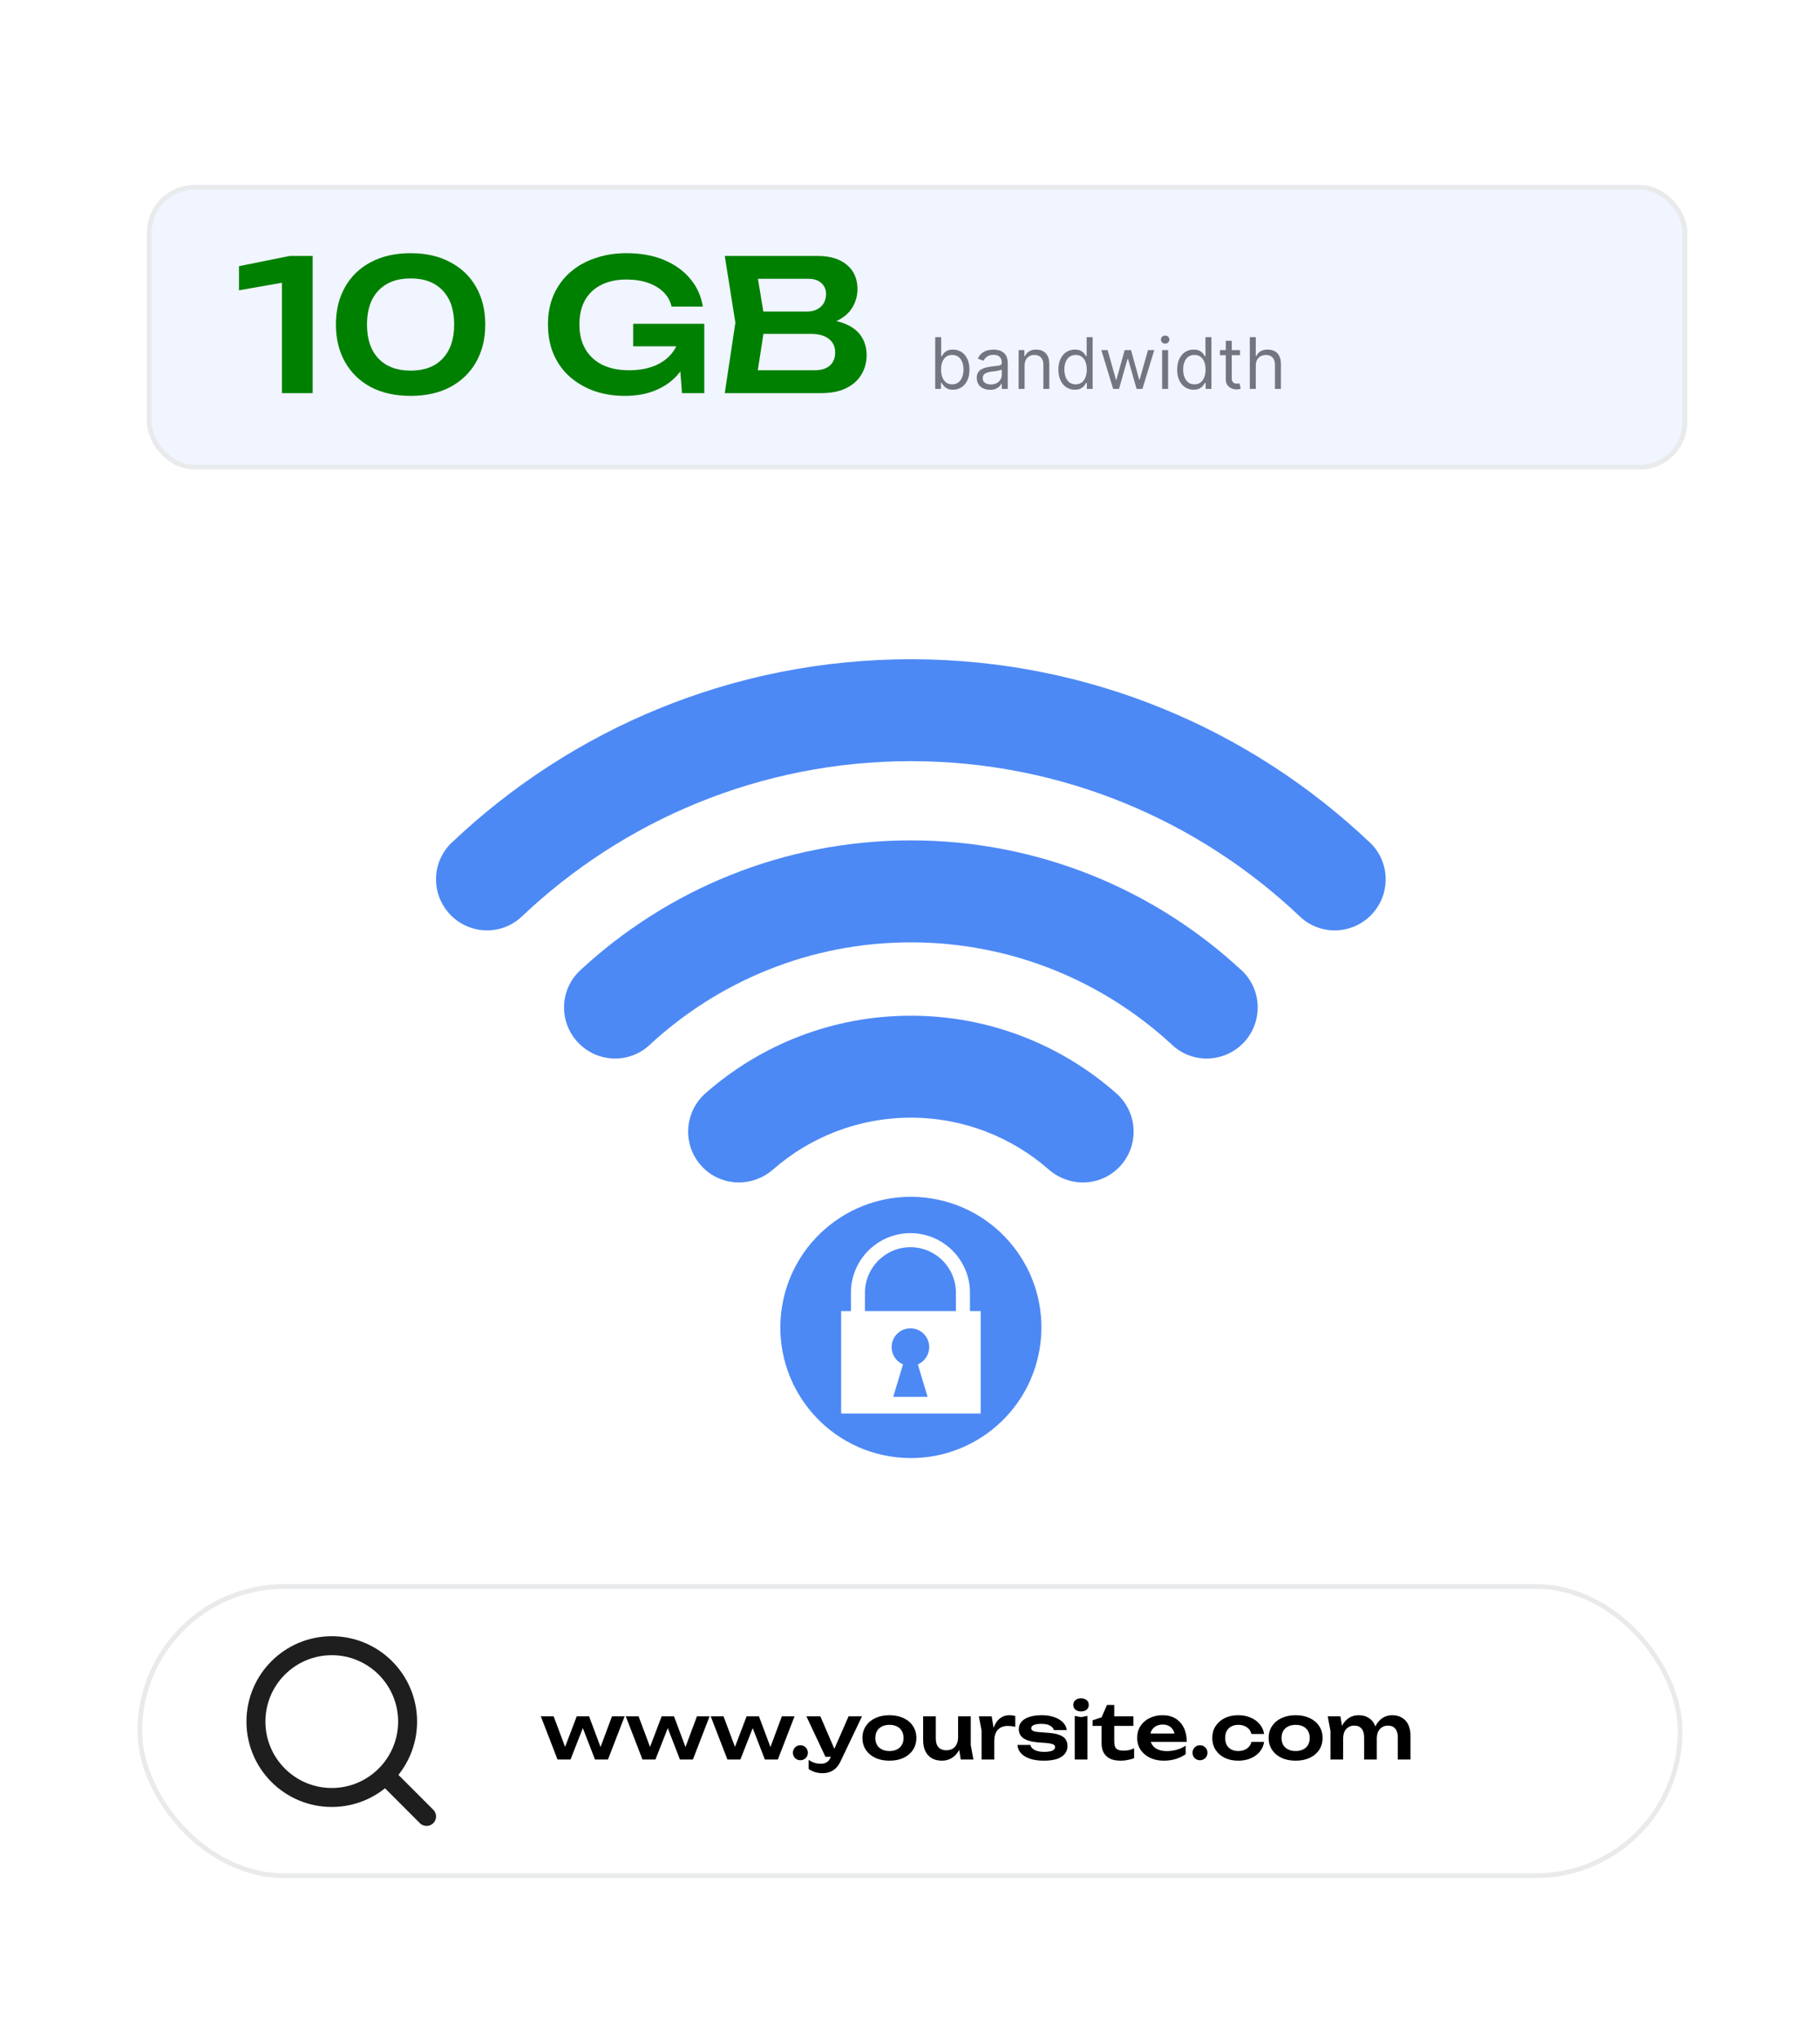 <svg width="384" height="430" viewBox="0 0 384 430" fill="none" xmlns="http://www.w3.org/2000/svg">
<rect width="384" height="430" rx="30" fill="white"/>
<g clip-path="url(#clip0_604_2762)">
<path d="M219.363 284.354C221.826 269.344 211.655 255.179 196.645 252.716C181.635 250.252 167.471 260.423 165.007 275.433C162.544 290.443 172.715 304.608 187.725 307.072C202.735 309.535 216.9 299.364 219.363 284.354Z" fill="#4D89F5"/>
<path d="M192.186 214.164C175.605 214.164 160.43 220.336 148.862 230.506C144.195 234.613 143.934 241.798 148.333 246.196C152.37 250.234 158.81 250.341 163.109 246.588C170.892 239.787 181.063 235.665 192.186 235.665C203.308 235.665 213.487 239.787 221.262 246.588C225.561 250.349 232.001 250.234 236.039 246.196C240.437 241.798 240.176 234.613 235.509 230.506C223.941 220.336 208.766 214.164 192.186 214.164Z" fill="#4D89F5"/>
<path d="M192.188 177.195C165.283 177.195 140.758 187.596 122.428 204.583C117.968 208.713 117.868 215.737 122.167 220.035H122.175C126.243 224.111 132.814 224.265 137.035 220.35C151.52 206.917 170.917 198.696 192.188 198.696C213.458 198.696 232.855 206.917 247.34 220.35C251.561 224.265 258.124 224.111 262.2 220.043H262.208C266.507 215.737 266.399 208.713 261.947 204.583C243.617 187.596 219.1 177.195 192.188 177.195Z" fill="#4D89F5"/>
<path d="M192.189 139C154.691 139 120.579 153.715 95.31 177.672C90.942 181.809 90.904 188.764 95.156 193.016C99.255 197.115 105.88 197.246 110.086 193.262C131.502 172.959 160.41 160.493 192.181 160.493C223.952 160.493 252.86 172.959 274.276 193.262C278.482 197.246 285.107 197.115 289.206 193.024C293.458 188.764 293.42 181.817 289.052 177.672C263.798 153.715 229.678 139 192.189 139Z" fill="#4D89F5"/>
<path d="M204.653 276.438V272.57C204.653 265.646 199.019 260.012 192.095 260.012C185.172 260.012 179.538 265.646 179.538 272.57V276.438H177.473V298.046H206.918V276.438H204.661H204.653ZM195.719 294.538H188.457L190.522 287.691C189.109 287.077 188.119 285.673 188.119 284.045C188.119 281.85 189.9 280.077 192.088 280.077C194.275 280.077 196.056 281.85 196.056 284.045C196.056 285.68 195.066 287.085 193.654 287.691L195.719 294.538ZM201.683 276.438H182.5V272.57C182.5 267.281 186.799 262.975 192.095 262.975C197.392 262.975 201.69 267.273 201.69 272.57V276.438H201.683Z" fill="white"/>
</g>
<g filter="url(#filter0_dd_604_2762)">
<rect x="29.5" y="328.5" width="325" height="61" rx="30.5" stroke="#E9EAEB"/>
<path d="M90 377L81.3 368.3M86 357C86 365.837 78.837 373 70 373C61.163 373 54 365.837 54 357C54 348.163 61.163 341 70 341C78.837 341 86 348.163 86 357Z" stroke="#1E1E1E" stroke-width="4" stroke-linecap="round" stroke-linejoin="round"/>
<path d="M127.152 363.544H126.272L129.12 355.896H131.792L128.272 365H125.536L122.496 357.144H123.456L120.368 365H117.632L114.112 355.896H116.816L119.68 363.544H118.768L121.68 355.896H124.288L127.152 363.544ZM145.074 363.544H144.194L147.042 355.896H149.714L146.194 365H143.458L140.418 357.144H141.378L138.29 365H135.554L132.034 355.896H134.738L137.602 363.544H136.69L139.602 355.896H142.21L145.074 363.544ZM162.996 363.544H162.116L164.964 355.896H167.636L164.116 365H161.38L158.34 357.144H159.3L156.212 365H153.476L149.956 355.896H152.66L155.524 363.544H154.612L157.524 355.896H160.132L162.996 363.544ZM168.865 365.144C168.577 365.144 168.31 365.075 168.065 364.936C167.83 364.797 167.643 364.611 167.505 364.376C167.366 364.131 167.297 363.864 167.297 363.576C167.297 363.277 167.366 363.011 167.505 362.776C167.643 362.531 167.83 362.339 168.065 362.2C168.31 362.061 168.577 361.992 168.865 361.992C169.163 361.992 169.43 362.061 169.665 362.2C169.91 362.339 170.102 362.531 170.241 362.776C170.379 363.011 170.449 363.277 170.449 363.576C170.449 363.864 170.379 364.131 170.241 364.376C170.102 364.611 169.91 364.797 169.665 364.936C169.43 365.075 169.163 365.144 168.865 365.144ZM173.584 367.88C172.987 367.88 172.448 367.805 171.968 367.656C171.488 367.507 171.035 367.288 170.608 367V365.08C171.056 365.368 171.483 365.576 171.888 365.704C172.293 365.832 172.741 365.896 173.232 365.896C173.669 365.896 174.059 365.795 174.4 365.592C174.741 365.4 175.024 365.053 175.248 364.552L179.04 355.896H181.872L177.328 365.416C177.051 366.013 176.715 366.493 176.32 366.856C175.925 367.219 175.493 367.48 175.024 367.64C174.565 367.8 174.085 367.88 173.584 367.88ZM174.16 364.424L170.144 355.896H173.088L176.768 364.424H174.16ZM187.662 365.24C186.531 365.24 185.539 365.043 184.686 364.648C183.832 364.243 183.166 363.683 182.686 362.968C182.206 362.243 181.965 361.405 181.965 360.456C181.965 359.496 182.206 358.659 182.686 357.944C183.166 357.219 183.832 356.659 184.686 356.264C185.539 355.859 186.531 355.656 187.662 355.656C188.792 355.656 189.784 355.859 190.638 356.264C191.491 356.659 192.152 357.219 192.622 357.944C193.102 358.659 193.342 359.496 193.342 360.456C193.342 361.405 193.102 362.243 192.622 362.968C192.152 363.683 191.491 364.243 190.638 364.648C189.784 365.043 188.792 365.24 187.662 365.24ZM187.662 363.208C188.28 363.208 188.808 363.096 189.246 362.872C189.694 362.648 190.035 362.333 190.27 361.928C190.515 361.512 190.638 361.021 190.638 360.456C190.638 359.88 190.515 359.389 190.27 358.984C190.035 358.568 189.694 358.248 189.246 358.024C188.808 357.8 188.28 357.688 187.662 357.688C187.054 357.688 186.526 357.8 186.078 358.024C185.63 358.248 185.283 358.568 185.038 358.984C184.803 359.389 184.686 359.88 184.686 360.456C184.686 361.021 184.803 361.512 185.038 361.928C185.283 362.333 185.63 362.648 186.078 362.872C186.526 363.096 187.054 363.208 187.662 363.208ZM198.755 365.24C197.912 365.24 197.192 365.069 196.595 364.728C196.008 364.376 195.555 363.88 195.235 363.24C194.925 362.6 194.771 361.843 194.771 360.968V355.896H197.443V360.568C197.443 361.379 197.635 361.997 198.019 362.424C198.403 362.84 198.947 363.048 199.651 363.048C200.173 363.048 200.616 362.941 200.979 362.728C201.352 362.504 201.64 362.184 201.843 361.768C202.045 361.352 202.147 360.867 202.147 360.312L203.011 360.776C202.904 361.715 202.653 362.52 202.259 363.192C201.864 363.853 201.363 364.36 200.755 364.712C200.157 365.064 199.491 365.24 198.755 365.24ZM202.707 365L202.147 361.544V355.896H204.819V361.944L205.379 365H202.707ZM206.529 355.896H209.233L209.777 359.176V365H207.105V358.888L206.529 355.896ZM214.209 355.8V358.104C213.932 358.04 213.654 357.992 213.377 357.96C213.1 357.928 212.838 357.912 212.593 357.912C212.06 357.912 211.58 358.024 211.153 358.248C210.726 358.472 210.39 358.819 210.145 359.288C209.9 359.757 209.777 360.349 209.777 361.064L209.217 360.392C209.281 359.741 209.398 359.133 209.569 358.568C209.74 357.992 209.974 357.491 210.273 357.064C210.582 356.627 210.961 356.285 211.409 356.04C211.857 355.784 212.39 355.656 213.009 355.656C213.212 355.656 213.414 355.672 213.617 355.704C213.83 355.725 214.028 355.757 214.209 355.8ZM225.226 362.136C225.226 362.787 225.034 363.347 224.65 363.816C224.277 364.285 223.717 364.643 222.97 364.888C222.223 365.123 221.311 365.24 220.234 365.24C219.125 365.24 218.159 365.107 217.338 364.84C216.517 364.563 215.877 364.173 215.418 363.672C214.959 363.171 214.714 362.589 214.682 361.928H217.402C217.466 362.227 217.626 362.488 217.882 362.712C218.138 362.925 218.469 363.091 218.874 363.208C219.29 363.325 219.77 363.384 220.314 363.384C221.071 363.384 221.642 363.299 222.026 363.128C222.421 362.957 222.618 362.701 222.618 362.36C222.618 362.115 222.479 361.928 222.202 361.8C221.935 361.672 221.439 361.576 220.714 361.512L219.018 361.384C218.005 361.299 217.199 361.128 216.602 360.872C216.005 360.616 215.578 360.296 215.322 359.912C215.077 359.517 214.954 359.085 214.954 358.616C214.954 357.965 215.157 357.421 215.562 356.984C215.967 356.547 216.533 356.216 217.258 355.992C217.994 355.768 218.842 355.656 219.802 355.656C220.783 355.656 221.658 355.789 222.426 356.056C223.194 356.323 223.807 356.691 224.266 357.16C224.735 357.629 225.002 358.173 225.066 358.792H222.346C222.303 358.568 222.181 358.36 221.978 358.168C221.786 357.965 221.503 357.8 221.13 357.672C220.757 357.544 220.271 357.48 219.674 357.48C219.002 357.48 218.485 357.56 218.122 357.72C217.759 357.869 217.578 358.099 217.578 358.408C217.578 358.621 217.69 358.797 217.914 358.936C218.138 359.064 218.554 359.155 219.162 359.208L221.37 359.384C222.351 359.469 223.125 359.635 223.69 359.88C224.255 360.115 224.65 360.424 224.874 360.808C225.109 361.192 225.226 361.635 225.226 362.136ZM226.758 355.8L228.086 356.056L229.43 355.8V365H226.758V355.8ZM228.086 354.856C227.606 354.856 227.211 354.733 226.902 354.488C226.603 354.232 226.454 353.896 226.454 353.48C226.454 353.053 226.603 352.717 226.902 352.472C227.211 352.216 227.606 352.088 228.086 352.088C228.577 352.088 228.971 352.216 229.27 352.472C229.569 352.717 229.718 353.053 229.718 353.48C229.718 353.896 229.569 354.232 229.27 354.488C228.971 354.733 228.577 354.856 228.086 354.856ZM230.518 357.912V356.728L232.422 356.104L233.558 353.496H235.094V355.896H239.126V357.912H235.094V361.224C235.094 361.928 235.238 362.424 235.526 362.712C235.824 362.989 236.336 363.128 237.062 363.128C237.52 363.128 237.926 363.085 238.278 363C238.63 362.915 238.966 362.792 239.286 362.632V364.712C238.976 364.84 238.566 364.957 238.054 365.064C237.542 365.181 237.014 365.24 236.47 365.24C235.52 365.24 234.747 365.091 234.15 364.792C233.563 364.483 233.126 364.056 232.838 363.512C232.56 362.968 232.422 362.333 232.422 361.608V357.912H230.518ZM245.55 365.24C244.473 365.24 243.508 365.043 242.654 364.648C241.812 364.243 241.145 363.677 240.654 362.952C240.174 362.227 239.934 361.384 239.934 360.424C239.934 359.475 240.164 358.643 240.622 357.928C241.092 357.213 241.732 356.659 242.542 356.264C243.353 355.859 244.276 355.656 245.31 355.656C246.366 355.656 247.273 355.891 248.03 356.36C248.788 356.819 249.369 357.469 249.774 358.312C250.19 359.155 250.398 360.147 250.398 361.288H242.078V359.512H248.958L247.918 360.152C247.876 359.619 247.742 359.165 247.518 358.792C247.305 358.419 247.012 358.131 246.638 357.928C246.265 357.725 245.828 357.624 245.326 357.624C244.782 357.624 244.308 357.736 243.902 357.96C243.508 358.173 243.198 358.477 242.974 358.872C242.761 359.256 242.654 359.709 242.654 360.232C242.654 360.861 242.793 361.4 243.07 361.848C243.348 362.296 243.753 362.637 244.286 362.872C244.82 363.107 245.465 363.224 246.222 363.224C246.905 363.224 247.593 363.128 248.286 362.936C248.98 362.733 249.604 362.451 250.158 362.088V363.88C249.561 364.307 248.862 364.643 248.062 364.888C247.273 365.123 246.436 365.24 245.55 365.24ZM253.177 365.144C252.889 365.144 252.622 365.075 252.377 364.936C252.142 364.797 251.956 364.611 251.817 364.376C251.678 364.131 251.609 363.864 251.609 363.576C251.609 363.277 251.678 363.011 251.817 362.776C251.956 362.531 252.142 362.339 252.377 362.2C252.622 362.061 252.889 361.992 253.177 361.992C253.476 361.992 253.742 362.061 253.977 362.2C254.222 362.339 254.414 362.531 254.553 362.776C254.692 363.011 254.761 363.277 254.761 363.576C254.761 363.864 254.692 364.131 254.553 364.376C254.414 364.611 254.222 364.797 253.977 364.936C253.742 365.075 253.476 365.144 253.177 365.144ZM266.706 361.288C266.599 362.067 266.295 362.755 265.794 363.352C265.303 363.949 264.669 364.413 263.89 364.744C263.111 365.075 262.242 365.24 261.282 365.24C260.194 365.24 259.234 365.043 258.402 364.648C257.581 364.243 256.935 363.677 256.466 362.952C256.007 362.227 255.778 361.395 255.778 360.456C255.778 359.507 256.007 358.675 256.466 357.96C256.935 357.235 257.581 356.669 258.402 356.264C259.234 355.859 260.194 355.656 261.282 355.656C262.242 355.656 263.111 355.827 263.89 356.168C264.669 356.499 265.303 356.963 265.794 357.56C266.295 358.147 266.599 358.835 266.706 359.624H264.034C263.895 359.005 263.575 358.531 263.074 358.2C262.583 357.859 261.986 357.688 261.282 357.688C260.717 357.688 260.221 357.8 259.794 358.024C259.378 358.237 259.058 358.552 258.834 358.968C258.61 359.373 258.498 359.869 258.498 360.456C258.498 361.032 258.61 361.528 258.834 361.944C259.058 362.349 259.378 362.664 259.794 362.888C260.221 363.101 260.717 363.208 261.282 363.208C261.997 363.208 262.599 363.032 263.09 362.68C263.591 362.328 263.906 361.864 264.034 361.288H266.706ZM273.365 365.24C272.234 365.24 271.242 365.043 270.389 364.648C269.535 364.243 268.869 363.683 268.389 362.968C267.909 362.243 267.669 361.405 267.669 360.456C267.669 359.496 267.909 358.659 268.389 357.944C268.869 357.219 269.535 356.659 270.389 356.264C271.242 355.859 272.234 355.656 273.365 355.656C274.495 355.656 275.487 355.859 276.341 356.264C277.194 356.659 277.855 357.219 278.325 357.944C278.805 358.659 279.045 359.496 279.045 360.456C279.045 361.405 278.805 362.243 278.325 362.968C277.855 363.683 277.194 364.243 276.341 364.648C275.487 365.043 274.495 365.24 273.365 365.24ZM273.365 363.208C273.983 363.208 274.511 363.096 274.949 362.872C275.397 362.648 275.738 362.333 275.973 361.928C276.218 361.512 276.341 361.021 276.341 360.456C276.341 359.88 276.218 359.389 275.973 358.984C275.738 358.568 275.397 358.248 274.949 358.024C274.511 357.8 273.983 357.688 273.365 357.688C272.757 357.688 272.229 357.8 271.781 358.024C271.333 358.248 270.986 358.568 270.741 358.984C270.506 359.389 270.389 359.88 270.389 360.456C270.389 361.021 270.506 361.512 270.741 361.928C270.986 362.333 271.333 362.648 271.781 362.872C272.229 363.096 272.757 363.208 273.365 363.208ZM280.139 355.896H282.811L283.387 359.368V365H280.715V358.968L280.139 355.896ZM286.635 355.656C287.445 355.656 288.139 355.832 288.715 356.184C289.291 356.525 289.728 357.016 290.027 357.656C290.336 358.296 290.491 359.059 290.491 359.944V365H287.819V360.344C287.819 359.523 287.637 358.904 287.275 358.488C286.923 358.061 286.405 357.848 285.723 357.848C285.243 357.848 284.827 357.965 284.475 358.2C284.123 358.424 283.851 358.739 283.659 359.144C283.477 359.549 283.387 360.035 283.387 360.6L282.507 360.136C282.613 359.176 282.859 358.365 283.243 357.704C283.627 357.043 284.107 356.536 284.683 356.184C285.269 355.832 285.92 355.656 286.635 355.656ZM293.723 355.656C294.533 355.656 295.227 355.832 295.803 356.184C296.389 356.525 296.832 357.016 297.131 357.656C297.44 358.296 297.595 359.059 297.595 359.944V365H294.923V360.344C294.923 359.523 294.741 358.904 294.379 358.488C294.027 358.061 293.509 357.848 292.827 357.848C292.347 357.848 291.931 357.965 291.579 358.2C291.227 358.424 290.955 358.739 290.763 359.144C290.581 359.549 290.491 360.035 290.491 360.6L289.611 360.136C289.717 359.176 289.963 358.365 290.347 357.704C290.731 357.043 291.211 356.536 291.787 356.184C292.373 355.832 293.019 355.656 293.723 355.656Z" fill="black"/>
</g>
<rect x="31.5" y="39.5" width="324" height="59" rx="9.5" fill="#F0F5FF"/>
<rect x="31.5" y="39.5" width="324" height="59" rx="9.5" stroke="#E9EAEB"/>
<path d="M65.969 53.964V82.893H59.489V56.124L62.729 59.055L50.424 61.215V56.124L61.147 53.964H65.969ZM86.647 83.471C83.407 83.471 80.605 82.854 78.239 81.62C75.899 80.36 74.086 78.598 72.8 76.335C71.514 74.073 70.872 71.437 70.872 68.428C70.872 65.42 71.514 62.784 72.8 60.521C74.086 58.258 75.899 56.51 78.239 55.275C80.605 54.015 83.407 53.385 86.647 53.385C89.862 53.385 92.639 54.015 94.979 55.275C97.344 56.51 99.17 58.258 100.456 60.521C101.742 62.784 102.385 65.42 102.385 68.428C102.385 71.437 101.742 74.073 100.456 76.335C99.17 78.598 97.344 80.36 94.979 81.62C92.639 82.854 89.862 83.471 86.647 83.471ZM86.647 78.148C89.553 78.148 91.803 77.3 93.397 75.603C95.017 73.88 95.827 71.488 95.827 68.428C95.827 65.343 95.017 62.951 93.397 61.254C91.803 59.557 89.553 58.708 86.647 58.708C83.742 58.708 81.479 59.557 79.859 61.254C78.239 62.951 77.429 65.343 77.429 68.428C77.429 71.514 78.239 73.905 79.859 75.603C81.479 77.3 83.742 78.148 86.647 78.148ZM146.28 70.357C146.255 72.105 145.907 73.777 145.239 75.371C144.596 76.94 143.67 78.341 142.462 79.575C141.253 80.784 139.762 81.735 137.987 82.43C136.213 83.124 134.156 83.471 131.816 83.471C129.553 83.471 127.432 83.137 125.452 82.468C123.497 81.774 121.775 80.784 120.283 79.498C118.817 78.213 117.673 76.644 116.85 74.793C116.027 72.915 115.616 70.794 115.616 68.428C115.616 66.063 116.027 63.954 116.85 62.103C117.699 60.225 118.869 58.644 120.36 57.358C121.852 56.073 123.6 55.095 125.606 54.427C127.612 53.733 129.797 53.385 132.163 53.385C135.249 53.385 137.923 53.874 140.186 54.851C142.449 55.803 144.275 57.127 145.663 58.824C147.077 60.521 147.952 62.463 148.286 64.648H141.69C141.433 63.465 140.867 62.45 139.993 61.601C139.145 60.753 138.052 60.097 136.715 59.634C135.403 59.171 133.886 58.94 132.163 58.94C130.132 58.94 128.37 59.313 126.879 60.058C125.413 60.778 124.269 61.845 123.446 63.26C122.649 64.674 122.25 66.397 122.25 68.428C122.25 70.46 122.675 72.195 123.523 73.635C124.372 75.075 125.58 76.181 127.149 76.953C128.717 77.698 130.569 78.071 132.703 78.071C134.786 78.071 136.612 77.75 138.18 77.107C139.749 76.438 140.983 75.513 141.883 74.33C142.809 73.121 143.336 71.694 143.465 70.048L146.28 70.357ZM133.59 73.018V68.274H148.595V82.893H143.889L143.002 71.167L144.352 73.018H133.59ZM172.396 68.621L173.013 67.31C175.25 67.361 177.102 67.721 178.568 68.39C180.033 69.033 181.113 69.92 181.808 71.051C182.502 72.157 182.849 73.43 182.849 74.87C182.849 76.413 182.476 77.788 181.73 78.997C181.01 80.205 179.943 81.157 178.529 81.851C177.115 82.545 175.34 82.893 173.206 82.893H152.918L155.155 68.043L152.918 53.964H172.473C175.148 53.964 177.218 54.594 178.683 55.854C180.175 57.088 180.92 58.798 180.92 60.984C180.92 62.167 180.638 63.311 180.072 64.417C179.532 65.523 178.632 66.461 177.372 67.233C176.138 67.978 174.479 68.441 172.396 68.621ZM159.398 81.234L156.89 78.071H171.856C173.245 78.071 174.312 77.75 175.058 77.107C175.829 76.438 176.215 75.513 176.215 74.33C176.215 73.121 175.778 72.17 174.903 71.475C174.029 70.755 172.743 70.395 171.046 70.395H158.858V65.69H170.275C171.432 65.69 172.383 65.368 173.129 64.725C173.9 64.057 174.286 63.131 174.286 61.948C174.286 61.048 173.965 60.303 173.322 59.711C172.679 59.094 171.753 58.785 170.545 58.785H156.89L159.398 55.623L161.442 68.043L159.398 81.234Z" fill="#008000"/>
<path d="M197.321 82V71.091H198.578V75.118H198.685C198.777 74.976 198.905 74.795 199.068 74.575C199.235 74.351 199.473 74.152 199.782 73.978C200.094 73.8 200.517 73.712 201.05 73.712C201.739 73.712 202.346 73.884 202.871 74.228C203.397 74.573 203.807 75.061 204.102 75.693C204.397 76.325 204.544 77.071 204.544 77.93C204.544 78.797 204.397 79.548 204.102 80.184C203.807 80.816 203.399 81.306 202.877 81.654C202.355 81.998 201.753 82.171 201.071 82.171C200.545 82.171 200.125 82.084 199.809 81.909C199.493 81.732 199.249 81.531 199.079 81.308C198.908 81.08 198.777 80.892 198.685 80.743H198.536V82H197.321ZM198.557 77.909C198.557 78.527 198.647 79.072 198.828 79.544C199.01 80.013 199.274 80.381 199.622 80.647C199.97 80.91 200.396 81.041 200.901 81.041C201.426 81.041 201.865 80.903 202.216 80.626C202.571 80.345 202.838 79.969 203.015 79.496C203.196 79.021 203.287 78.492 203.287 77.909C203.287 77.334 203.198 76.815 203.021 76.354C202.847 75.888 202.582 75.521 202.227 75.251C201.875 74.978 201.433 74.841 200.901 74.841C200.389 74.841 199.96 74.971 199.612 75.23C199.263 75.485 199.001 75.844 198.823 76.306C198.646 76.764 198.557 77.298 198.557 77.909ZM208.875 82.192C208.356 82.192 207.886 82.094 207.463 81.899C207.04 81.7 206.705 81.414 206.456 81.041C206.208 80.665 206.083 80.21 206.083 79.678C206.083 79.209 206.176 78.829 206.36 78.538C206.545 78.243 206.792 78.012 207.101 77.845C207.41 77.678 207.751 77.554 208.124 77.472C208.5 77.387 208.878 77.32 209.258 77.27C209.755 77.206 210.158 77.158 210.467 77.126C210.78 77.091 211.007 77.032 211.149 76.95C211.295 76.869 211.368 76.727 211.368 76.524V76.481C211.368 75.956 211.224 75.548 210.936 75.256C210.652 74.965 210.221 74.82 209.642 74.82C209.042 74.82 208.571 74.951 208.23 75.214C207.889 75.477 207.65 75.757 207.511 76.055L206.318 75.629C206.531 75.132 206.815 74.745 207.17 74.468C207.529 74.188 207.919 73.992 208.342 73.882C208.768 73.769 209.187 73.712 209.599 73.712C209.862 73.712 210.164 73.744 210.505 73.808C210.849 73.868 211.181 73.994 211.501 74.186C211.824 74.377 212.092 74.667 212.305 75.054C212.518 75.441 212.625 75.96 212.625 76.609V82H211.368V80.892H211.304C211.218 81.07 211.076 81.26 210.877 81.462C210.679 81.664 210.414 81.837 210.084 81.979C209.754 82.121 209.35 82.192 208.875 82.192ZM209.066 81.062C209.564 81.062 209.983 80.965 210.324 80.769C210.668 80.574 210.927 80.322 211.101 80.013C211.279 79.704 211.368 79.379 211.368 79.038V77.888C211.314 77.952 211.197 78.01 211.016 78.064C210.838 78.113 210.632 78.158 210.398 78.197C210.167 78.232 209.942 78.264 209.722 78.293C209.505 78.317 209.329 78.339 209.194 78.356C208.868 78.399 208.562 78.468 208.278 78.564C207.998 78.657 207.77 78.797 207.596 78.985C207.426 79.17 207.341 79.422 207.341 79.742C207.341 80.178 207.502 80.508 207.825 80.732C208.152 80.952 208.566 81.062 209.066 81.062ZM216.176 77.078V82H214.919V73.818H216.134V75.097H216.24C216.432 74.681 216.723 74.347 217.114 74.095C217.504 73.84 218.009 73.712 218.627 73.712C219.18 73.712 219.665 73.825 220.081 74.053C220.496 74.276 220.819 74.617 221.05 75.075C221.281 75.53 221.396 76.105 221.396 76.801V82H220.139V76.886C220.139 76.244 219.972 75.743 219.639 75.384C219.305 75.022 218.847 74.841 218.264 74.841C217.863 74.841 217.504 74.928 217.188 75.102C216.876 75.276 216.629 75.53 216.448 75.864C216.267 76.197 216.176 76.602 216.176 77.078ZM226.783 82.171C226.101 82.171 225.499 81.998 224.977 81.654C224.455 81.306 224.047 80.816 223.752 80.184C223.457 79.548 223.31 78.797 223.31 77.93C223.31 77.071 223.457 76.325 223.752 75.693C224.047 75.061 224.457 74.573 224.983 74.228C225.508 73.884 226.115 73.712 226.804 73.712C227.337 73.712 227.758 73.8 228.067 73.978C228.379 74.152 228.617 74.351 228.781 74.575C228.947 74.795 229.077 74.976 229.169 75.118H229.276V71.091H230.533V82H229.319V80.743H229.169C229.077 80.892 228.946 81.08 228.775 81.308C228.605 81.531 228.362 81.732 228.045 81.909C227.729 82.084 227.309 82.171 226.783 82.171ZM226.953 81.041C227.458 81.041 227.884 80.91 228.232 80.647C228.58 80.381 228.844 80.013 229.026 79.544C229.207 79.072 229.297 78.527 229.297 77.909C229.297 77.298 229.208 76.764 229.031 76.306C228.853 75.844 228.591 75.485 228.243 75.23C227.895 74.971 227.465 74.841 226.953 74.841C226.421 74.841 225.977 74.978 225.622 75.251C225.27 75.521 225.006 75.888 224.828 76.354C224.654 76.815 224.567 77.334 224.567 77.909C224.567 78.492 224.656 79.021 224.833 79.496C225.015 79.969 225.281 80.345 225.632 80.626C225.988 80.903 226.428 81.041 226.953 81.041ZM234.864 82L232.371 73.818H233.692L235.46 80.082H235.545L237.293 73.818H238.635L240.361 80.061H240.446L242.214 73.818H243.536L241.043 82H239.807L238.017 75.715H237.889L236.099 82H234.864ZM245.197 82V73.818H246.455V82H245.197ZM245.837 72.454C245.592 72.454 245.38 72.371 245.203 72.204C245.029 72.037 244.942 71.837 244.942 71.602C244.942 71.368 245.029 71.167 245.203 71C245.38 70.834 245.592 70.75 245.837 70.75C246.082 70.75 246.291 70.834 246.465 71C246.643 71.167 246.732 71.368 246.732 71.602C246.732 71.837 246.643 72.037 246.465 72.204C246.291 72.371 246.082 72.454 245.837 72.454ZM251.847 82.171C251.165 82.171 250.563 81.998 250.041 81.654C249.519 81.306 249.11 80.816 248.816 80.184C248.521 79.548 248.373 78.797 248.373 77.93C248.373 77.071 248.521 76.325 248.816 75.693C249.11 75.061 249.521 74.573 250.046 74.228C250.572 73.884 251.179 73.712 251.868 73.712C252.4 73.712 252.821 73.8 253.13 73.978C253.443 74.152 253.681 74.351 253.844 74.575C254.011 74.795 254.141 74.976 254.233 75.118H254.339V71.091H255.597V82H254.382V80.743H254.233C254.141 80.892 254.009 81.08 253.839 81.308C253.668 81.531 253.425 81.732 253.109 81.909C252.793 82.084 252.372 82.171 251.847 82.171ZM252.017 81.041C252.521 81.041 252.947 80.91 253.295 80.647C253.643 80.381 253.908 80.013 254.089 79.544C254.27 79.072 254.361 78.527 254.361 77.909C254.361 77.298 254.272 76.764 254.094 76.306C253.917 75.844 253.654 75.485 253.306 75.23C252.958 74.971 252.528 74.841 252.017 74.841C251.484 74.841 251.04 74.978 250.685 75.251C250.334 75.521 250.069 75.888 249.892 76.354C249.718 76.815 249.631 77.334 249.631 77.909C249.631 78.492 249.719 79.021 249.897 79.496C250.078 79.969 250.344 80.345 250.696 80.626C251.051 80.903 251.491 81.041 252.017 81.041ZM261.632 73.818V74.883H257.392V73.818H261.632ZM258.627 71.858H259.884V79.656C259.884 80.011 259.936 80.278 260.039 80.455C260.146 80.629 260.28 80.746 260.444 80.807C260.611 80.864 260.786 80.892 260.971 80.892C261.11 80.892 261.223 80.885 261.312 80.871C261.401 80.853 261.472 80.839 261.525 80.828L261.781 81.957C261.696 81.989 261.577 82.021 261.424 82.053C261.271 82.089 261.078 82.106 260.843 82.106C260.488 82.106 260.14 82.03 259.799 81.877C259.462 81.725 259.181 81.492 258.958 81.18C258.737 80.867 258.627 80.473 258.627 79.997V71.858ZM264.956 77.078V82H263.698V71.091H264.956V75.097H265.062C265.254 74.674 265.541 74.338 265.925 74.09C266.312 73.838 266.827 73.712 267.47 73.712C268.027 73.712 268.516 73.823 268.935 74.047C269.354 74.267 269.679 74.606 269.909 75.065C270.144 75.519 270.261 76.098 270.261 76.801V82H269.004V76.886C269.004 76.237 268.835 75.734 268.498 75.379C268.164 75.02 267.701 74.841 267.108 74.841C266.696 74.841 266.326 74.928 266 75.102C265.676 75.276 265.421 75.53 265.233 75.864C265.048 76.197 264.956 76.602 264.956 77.078Z" fill="#717680"/>
<defs>
<filter id="filter0_dd_604_2762" x="23" y="326" width="338" height="74" filterUnits="userSpaceOnUse" color-interpolation-filters="sRGB">
<feFlood flood-opacity="0" result="BackgroundImageFix"/>
<feColorMatrix in="SourceAlpha" type="matrix" values="0 0 0 0 0 0 0 0 0 0 0 0 0 0 0 0 0 0 127 0" result="hardAlpha"/>
<feMorphology radius="2" operator="erode" in="SourceAlpha" result="effect1_dropShadow_604_2762"/>
<feOffset dy="2"/>
<feGaussianBlur stdDeviation="2"/>
<feColorMatrix type="matrix" values="0 0 0 0 0.039 0 0 0 0 0.05 0 0 0 0 0.071 0 0 0 0.06 0"/>
<feBlend mode="normal" in2="BackgroundImageFix" result="effect1_dropShadow_604_2762"/>
<feColorMatrix in="SourceAlpha" type="matrix" values="0 0 0 0 0 0 0 0 0 0 0 0 0 0 0 0 0 0 127 0" result="hardAlpha"/>
<feMorphology radius="2" operator="erode" in="SourceAlpha" result="effect2_dropShadow_604_2762"/>
<feOffset dy="4"/>
<feGaussianBlur stdDeviation="4"/>
<feColorMatrix type="matrix" values="0 0 0 0 0.039 0 0 0 0 0.05 0 0 0 0 0.071 0 0 0 0.1 0"/>
<feBlend mode="normal" in2="effect1_dropShadow_604_2762" result="effect2_dropShadow_604_2762"/>
<feBlend mode="normal" in="SourceGraphic" in2="effect2_dropShadow_604_2762" result="shape"/>
</filter>
<clipPath id="clip0_604_2762">
<rect width="200.375" height="168.45" fill="white" transform="translate(92 139)"/>
</clipPath>
</defs>
</svg>
